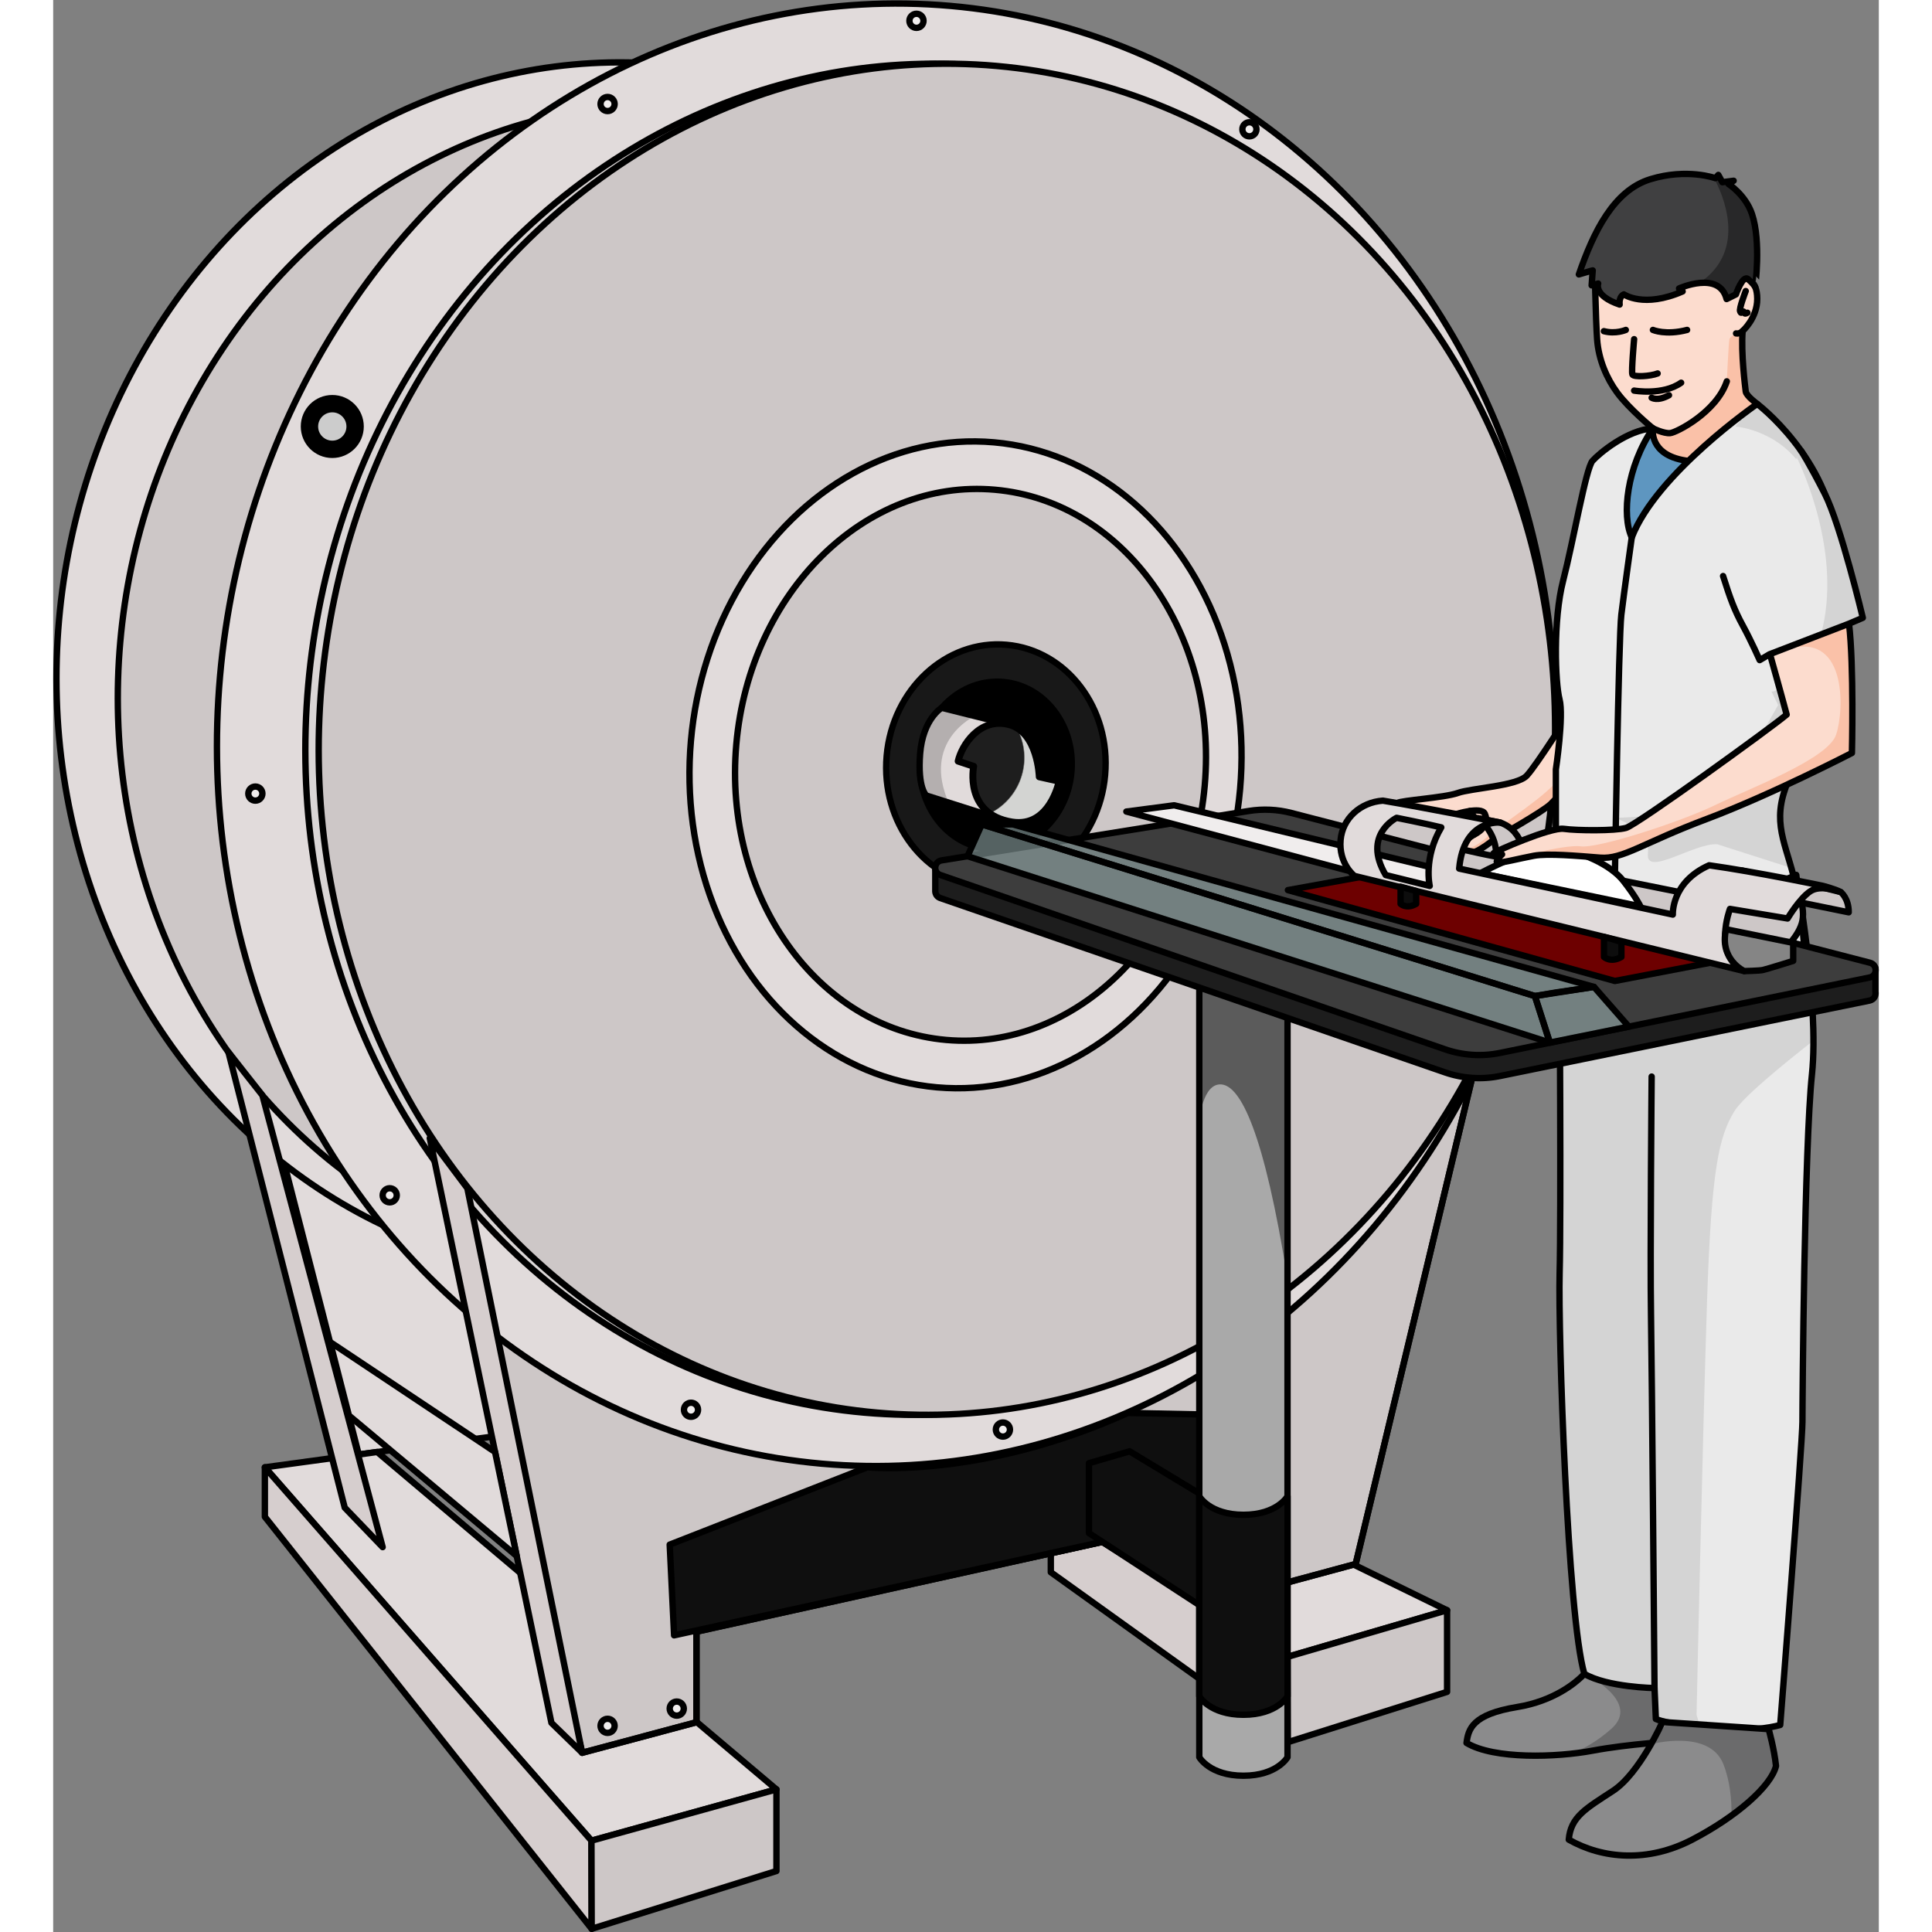 <?xml version="1.0" encoding="utf-8"?>
<!-- Created by: Science Figures, www.sciencefigures.org, Generator: Science Figures Editor -->
<svg version="1.1" id="Layer_1" xmlns="http://www.w3.org/2000/svg" xmlns:xlink="http://www.w3.org/1999/xlink" 
	 width="800px" height="800px" viewBox="0 0 286.267 302.941" enable-background="new 0 0 286.267 302.941"
	 xml:space="preserve">
<rect x="0" y="0" width="286.267" height="302.941" fill="#808080" stroke="none"/>
<g>
	<g>
		<polygon fill="#E1DBDB" stroke="#000000" stroke-linecap="round" stroke-linejoin="round" stroke-miterlimit="10" points="
			47.915,228.066 96.672,221.553 73.302,169.052 32.808,169.052 		"/>
		<polygon fill="#E1DBDB" stroke="#000000" stroke-linecap="round" stroke-linejoin="round" stroke-miterlimit="10" points="
			113.41,280.58 84.406,288.621 33.195,230.078 50.807,227.671 		"/>
		<polygon fill="#D6CECE" stroke="#000000" stroke-linecap="round" stroke-linejoin="round" stroke-miterlimit="10" points="
			33.195,230.078 33.195,237.841 84.442,302.441 84.406,288.621 		"/>
		<polygon fill="#CDC7C7" stroke="#000000" stroke-linecap="round" stroke-linejoin="round" stroke-miterlimit="10" points="
			113.41,280.58 113.41,293.38 84.442,302.441 84.406,288.621 		"/>
		<polygon fill="#D6CECE" stroke="#000000" stroke-linecap="round" stroke-linejoin="round" stroke-miterlimit="10" points="
			193.586,273.178 156.432,246.527 156.432,236.749 193.549,259.798 		"/>
		<polygon fill="#E1DBDB" stroke="#000000" stroke-linecap="round" stroke-linejoin="round" stroke-miterlimit="10" points="
			218.568,252.488 193.549,259.798 156.432,236.749 179.207,233.256 		"/>
		<polygon fill="#CDC7C7" stroke="#000000" stroke-linecap="round" stroke-linejoin="round" stroke-miterlimit="10" points="
			61.05,187.965 82.949,274.839 100.87,270.051 100.87,255.852 189.076,236.335 189.076,249.33 204.237,245.239 222.484,169.052 		
			"/>
		<polygon fill="none" stroke="#000000" stroke-linecap="round" stroke-linejoin="round" stroke-miterlimit="10" points="
			61.05,187.965 82.949,274.839 100.87,270.051 100.87,255.852 189.076,236.335 189.076,249.33 204.237,245.239 222.484,169.052 		
			"/>
		
			<ellipse transform="matrix(0.088 -0.996 0.996 0.088 -24.591 182.802)" fill="#E1DBDB" stroke="#000000" stroke-linecap="round" stroke-linejoin="round" stroke-miterlimit="10" cx="87.521" cy="104.829" rx="95.147" ry="86.949"/>
		
			<ellipse transform="matrix(0.088 -0.996 0.996 0.088 -21.776 192.189)" fill="#CDC7C7" stroke="#000000" stroke-linecap="round" stroke-linejoin="round" stroke-miterlimit="10" cx="94.054" cy="107.985" rx="91.775" ry="83.867"/>
		
			<ellipse transform="matrix(0.088 -0.996 0.996 0.088 4.394 235.164)" fill="#E1DBDB" stroke="#000000" stroke-linecap="round" stroke-linejoin="round" stroke-miterlimit="10" cx="130.605" cy="115.183" rx="114.75" ry="104.862"/>
		
			<ellipse transform="matrix(0.088 -0.996 0.996 0.088 9.046 241.648)" fill="#DAD6D6" stroke="#000000" stroke-linecap="round" stroke-linejoin="round" stroke-miterlimit="10" cx="136.472" cy="115.885" rx="106.007" ry="96.873"/>
		
			<ellipse transform="matrix(0.088 -0.996 0.996 0.088 10.954 243.732)" fill="#CDC7C7" stroke="#000000" stroke-linecap="round" stroke-linejoin="round" stroke-miterlimit="10" cx="138.564" cy="115.885" rx="106.007" ry="96.873"/>
		<g>
			<path fill="#8B8B8C" d="M240.088,262.462c0,0-0.115,0.134-0.344,0.36c-1.034,1.018-4.395,3.896-10.183,4.841
				c-7.077,1.155-7.654,3.466-7.944,5.633c4.333,2.599,14.154,2.27,19.787,1.207c5.633-1.063,13.143-1.497,13.143-1.497v-12.421
				L240.088,262.462z"/>
			<path fill="#6B6B6C" d="M244.332,271.074c-2.304,2.041-4.539,3.227-6.226,3.908c1.193-0.129,2.311-0.292,3.298-0.479
				c4.489-0.847,10.167-1.294,12.288-1.441c0.267-0.283,0.556-0.591,0.854-0.91v-8.567l-14.226-1.044
				C240.321,262.541,249.055,266.891,244.332,271.074z"/>
			<path fill="none" stroke="#000000" stroke-linecap="round" stroke-linejoin="round" stroke-miterlimit="10" d="M240.088,262.462
				c0,0-0.115,0.134-0.344,0.36c-1.034,1.018-4.395,3.896-10.183,4.841c-7.077,1.155-7.654,3.466-7.944,5.633
				c4.333,2.599,14.154,2.27,19.787,1.207c5.633-1.063,13.143-1.497,13.143-1.497v-12.421L240.088,262.462z"/>
			<path fill="#D4D4D4" d="M273.299,137.198c0,0,3.67,19.925,2.482,31.258c-1.187,11.333-1.494,51.056-1.494,54.47
				c0,3.414-3.485,47.549-3.485,47.549s-3.958,1.262-10.965,0.564c-7.008-0.698-8.533-1.499-8.533-1.499l-0.209-4.85
				c0,0-7.372-0.107-11.006-2.229c-2.634-8.955-4.114-53.49-3.874-62.806c0.24-9.316,0-46.149,0-46.149l12.74-6.333L273.299,137.198
				z"/>
			<path fill="#EAEAEA" d="M270.803,270.476c0,0,3.485-44.135,3.485-47.549c0-3.414,0.307-43.137,1.494-54.47
				c0.169-1.617,0.237-3.411,0.234-5.294c-5.146,4.028-11.095,8.939-12.401,11.086c-2.399,3.941-3.598,8.91-4.284,29.773
				c-0.685,20.863-1.644,64.858-1.644,64.858l0.596,1.994c0.489,0.056,0.999,0.112,1.555,0.168
				C266.845,271.738,270.803,270.476,270.803,270.476z"/>
			<path fill="none" stroke="#000000" stroke-linecap="round" stroke-linejoin="round" stroke-miterlimit="10" d="M251.094,264.691
				c0,0-0.407-49.941-0.553-58.627c-0.146-8.686,0.103-37.254,0.103-37.254"/>
			<path fill="none" stroke="#000000" stroke-linecap="round" stroke-linejoin="round" stroke-miterlimit="10" d="M273.299,137.198
				c0,0,3.67,19.925,2.482,31.258c-1.187,11.333-1.494,51.056-1.494,54.47c0,3.414-3.485,47.549-3.485,47.549
				s-3.958,1.262-10.965,0.564c-7.008-0.698-8.533-1.499-8.533-1.499l-0.209-4.85c0,0-7.372-0.107-11.006-2.229
				c-2.634-8.955-4.114-53.49-3.874-62.806c0.24-9.316,0-46.149,0-46.149l12.74-6.333L273.299,137.198z"/>
			<path fill="#8B8B8C" d="M252.333,270.011c0,0-3.563,8.051-7.751,10.795c-4.187,2.745-6.644,4.044-6.932,7.655
				c5.343,3.033,12.421,3.611,19.353,0c6.933-3.611,12.351-8.347,13.143-11.554c-0.289-2.744-1.155-5.777-1.155-5.777
				L252.333,270.011z"/>
			<path fill="#6B6B6C" d="M253.149,270.066l-2.607,3.433c0,0,0,0,0,0c0.001,0,9.141-2.476,11.35,3.125
				c1.081,2.741,1.311,5.726,1.265,8.062c3.803-2.746,6.454-5.613,6.989-7.78c-0.289-2.744-1.155-5.777-1.155-5.777L253.149,270.066
				z"/>
			<path fill="none" stroke="#000000" stroke-linecap="round" stroke-linejoin="round" stroke-miterlimit="10" d="M252.333,270.011
				c0,0-3.563,8.051-7.751,10.795c-4.187,2.745-6.644,4.044-6.932,7.655c5.343,3.033,12.421,3.611,19.353,0
				c6.933-3.611,12.351-8.347,13.143-11.554c-0.289-2.744-1.155-5.777-1.155-5.777L252.333,270.011z"/>
			<path fill="#FCDCCE" d="M237.906,111.584l6.419,4.118c0,0-8.243,9.16-9.518,10.384c-1.275,1.223-8.277,5.139-8.71,5.433
				c-0.433,0.293-3.868,3.231-5.013,2.089c-1.145-1.143,1.781-2.776,1.781-2.776l-2.939-3.155c0,0-7.741-0.303-8.684-0.36
				c-0.943-0.056-1.093-0.968-0.491-1.399c0.602-0.43,7.381-0.817,9.502-1.578c2.121-0.761,9.263-1.078,10.797-2.706
				C232.585,120.006,237.906,111.584,237.906,111.584z"/>
			<path fill="#FAC1A8" d="M236.401,121.789c-2.453,3.223-8.329,6.684-11.468,9.392c-2.986,2.577-4.013,1.924-4.106,1.854
				c0.005,0.197,0.075,0.392,0.257,0.573c1.145,1.142,4.581-1.797,5.013-2.089c0.434-0.294,7.435-4.21,8.71-5.433
				c1.274-1.224,9.518-10.384,9.518-10.384l-5.813-3.729C239.651,115.034,238.854,118.567,236.401,121.789z"/>
			<path fill="none" stroke="#000000" stroke-linecap="round" stroke-linejoin="round" stroke-miterlimit="10" d="M237.906,111.584
				l6.419,4.118c0,0-8.243,9.16-9.518,10.384c-1.275,1.223-8.277,5.139-8.71,5.433c-0.433,0.293-3.868,3.231-5.013,2.089
				c-1.145-1.143,1.781-2.776,1.781-2.776l-2.939-3.155c0,0-7.741-0.303-8.684-0.36c-0.943-0.056-1.093-0.968-0.491-1.399
				c0.602-0.43,7.381-0.817,9.502-1.578c2.121-0.761,9.263-1.078,10.797-2.706C232.585,120.006,237.906,111.584,237.906,111.584z"/>
			<path fill="none" stroke="#000000" stroke-linecap="round" stroke-linejoin="round" stroke-miterlimit="10" d="M222.865,130.832
				c0,0,2.554-1.152,1.622-3.236c-0.537-1.203-4.561,0.081-4.561,0.081"/>
			<path fill="#FCDCCE" d="M267.201,63.334c0,0-1.721-1.258-1.804-1.945c-0.083-0.686-0.769-6.062-0.483-9.495
				c0,0,2.287-2.002,2.287-5.034c0-3.031-1.804-3.203-1.804-3.203l-5.173-7.55l-18.531,4.976c0,0,0.17,8.923,0.399,12.126
				c0.227,3.203,1.54,6.18,3.145,8.351c1.945,2.631,5.605,5.605,5.605,5.605l-1.814,1.546l8.106,8.978
				c0,0,9.495-10.41,10.066-14.071"/>
			<path fill="#FAC1A8" d="M265.396,61.389c-0.083-0.686-0.769-6.062-0.483-9.495c0,0,0.139-0.122,0.347-0.35
				c-0.002,0.001-2.294,1.073-2.422,1.638c-0.128,0.566-0.408,6.614-0.408,6.614c-1.605,4.814-7.881,8.023-8.886,8.117
				c-1.005,0.094-2.702-0.748-2.702-0.748l-1.814,1.546l4.826,5.345c0.844,0.274,1.491,0.477,1.59,0.487
				c0.32,0.032,3.201-1.6,3.297-1.665c0.047-0.032,2.148-1.117,4.286-2.223c2.062-2.686,3.93-5.475,4.173-7.037v-0.286
				C267.201,63.334,265.479,62.076,265.396,61.389z"/>
			<path fill="none" stroke="#000000" stroke-linecap="round" stroke-linejoin="round" stroke-miterlimit="10" d="M267.201,63.334
				c0,0-1.721-1.258-1.804-1.945c-0.083-0.686-0.769-6.062-0.483-9.495c0,0,2.287-2.002,2.287-5.034
				c0-3.031-1.804-3.203-1.804-3.203l-5.173-7.55l-18.531,4.976c0,0,0.17,8.923,0.399,12.126c0.227,3.203,1.54,6.18,3.145,8.351
				c1.945,2.631,5.605,5.605,5.605,5.605l-1.814,1.546l8.106,8.978c0,0,9.495-10.41,10.066-14.071"/>
			<path fill="#404041" d="M266.386,33.582c-1.005-3.016-3.686-4.726-3.686-4.726l0.801-0.515l-1.773,0.229l-0.63-1.144
				l-0.457,0.515c0,0-4.422-1.614-10.199,0.159c-5.777,1.773-8.923,8.293-11.211,14.929c1.887-0.572,2.173-0.629,2.173-0.629
				l-0.171,2.345l1.03-0.286c0,0-0.764,1.901,3.362,3.298c-0.134-1.331,0.665-1.597,0.665-1.597s3.124,2.196,9.214-0.466
				c-0.563-0.466-0.563-0.466-0.563-0.466s6.322-2.861,7.454,1.664c1.464-0.732,1.464-0.732,1.464-0.732s1.055-3.132,1.914-2.388
				c0.859,0.744,1.104,1.21,1.104,1.21S267.834,37.927,266.386,33.582z"/>
			<path fill="#282829" d="M262.7,28.856l0.801-0.515l-1.773,0.229l-0.63-1.144l-0.457,0.515c0,0-0.089-0.032-0.254-0.082
				c1.296,2.371,5.463,11.324-2.273,16.517l0,0c1.757-0.181,3.7,0.196,4.28,2.515c1.464-0.732,1.464-0.732,1.464-0.732
				s1.055-3.132,1.914-2.388c0.859,0.744,1.104,1.21,1.104,1.21s0.959-7.054-0.489-11.398C265.381,30.567,262.7,28.856,262.7,28.856
				z"/>
			<path fill="none" stroke="#000000" stroke-linecap="round" stroke-linejoin="round" stroke-miterlimit="10" d="M266.386,33.582
				c-1.005-3.016-3.686-4.726-3.686-4.726l0.801-0.515l-1.773,0.229l-0.63-1.144l-0.457,0.515c0,0-4.422-1.614-10.199,0.159
				c-5.777,1.773-8.923,8.293-11.211,14.929c1.887-0.572,2.173-0.629,2.173-0.629l-0.171,2.345l1.03-0.286
				c0,0-0.764,1.901,3.362,3.298c-0.134-1.331,0.665-1.597,0.665-1.597s3.124,2.196,9.214-0.466
				c-0.563-0.466-0.563-0.466-0.563-0.466s6.322-2.861,7.454,1.664c1.464-0.732,1.464-0.732,1.464-0.732s1.055-3.132,1.914-2.388
				c0.859,0.744,1.104,1.21,1.104,1.21S267.834,37.927,266.386,33.582z"/>
			<path fill="#5E96C0" d="M250.842,67.166c0,0-0.7,4.123,5.084,5.044c5.784,0.922,9.47-1.061,9.47-1.061l-14.674,21.898
				l-9.03,2.145c0,0,1.355-17.27,1.693-17.609C243.724,77.245,250.842,67.166,250.842,67.166z"/>
			<path fill="none" stroke="#000000" stroke-linecap="round" stroke-linejoin="round" stroke-miterlimit="10" d="M250.842,67.166
				c0,0-0.7,4.123,5.084,5.044c5.784,0.922,9.47-1.061,9.47-1.061l-14.674,21.898l-9.03,2.145c0,0,1.355-17.27,1.693-17.609
				C243.724,77.245,250.842,67.166,250.842,67.166z"/>
			<path fill="none" stroke="#000000" stroke-linecap="round" stroke-linejoin="round" stroke-miterlimit="10" d="M250.842,67.166
				c0,0,1.698,0.842,2.702,0.748c1.004-0.094,7.281-3.303,8.886-8.117"/>
			<path fill="none" stroke="#000000" stroke-linecap="round" stroke-linejoin="round" stroke-miterlimit="10" d="M247.896,61.249
				c0,0,4.502,0.785,7.371-1.239"/>
			<path fill="none" stroke="#000000" stroke-linecap="round" stroke-linejoin="round" stroke-miterlimit="10" d="M250.645,62.366
				c0,0,0.907,0.604,2.719-0.393"/>
			<path fill="none" stroke="#000000" stroke-linecap="round" stroke-linejoin="round" stroke-miterlimit="10" d="M247.896,53.183
				c0,0-0.453,5.075-0.272,5.528c0.181,0.454,2.81,0.302,3.958-0.151"/>
			<path fill="none" stroke="#000000" stroke-linecap="round" stroke-linejoin="round" stroke-miterlimit="10" d="M250.842,51.733
				c0,0,2.009,0.876,5.361,0"/>
			<path fill="none" stroke="#000000" stroke-linecap="round" stroke-linejoin="round" stroke-miterlimit="10" d="M246.596,51.733
				c0,0-1.6,0.691-3.443,0.195"/>
			<path fill="#EAEAEA" d="M267.201,63.334c0,0-15.787,10.868-19.676,20.935c-1.601-3.432-0.802-11.039,3.317-17.103
				c-4.005,0.229-8.448,3.937-9.479,5.104c-1.03,1.166-2.99,12.571-4.59,18.748c-1.602,6.177-1.258,16.016-0.572,18.646
				c0.686,2.631-0.575,10.982-0.575,10.982v34.376l39.061-3.203c0,0,0.121-5.341-1.251-12.069
				c-1.373-6.728-3.946-9.953-1.887-15.959c2.059-6.006,9.266-25.91,8.065-38.952C278.412,71.799,267.201,63.334,267.201,63.334z"/>
			<path fill="#D4D4D4" d="M258.787,146.109c0,0,9.064-7.556,14.512-4.453c0.024-0.02,0.046-0.04,0.07-0.06
				c0.03-0.677,0.053-1.298,0.067-1.846c0.027-1.067-0.05-2.043-0.192-2.953c-4.775,2.39-12.342,5.462-20.795,6.191
				C253.168,146.707,258.787,146.109,258.787,146.109z"/>
			<path fill="#D4D4D4" d="M279.613,84.841c-1.202-13.041-12.413-21.507-12.413-21.507s-0.512,0.353-1.364,0.982l-2.04,2.566
				c0,0,15.76,1.141,12.894,21.805c-2.867,20.664-7.26,19.741-7.26,19.741l1.049,2.126l-9.571,16.843l-16.035,0.862
				c0,0,5.627,1.747,5.188,5.562c-0.44,3.815,7.355-1.725,10.894-1.434l11.592,3.712c-0.861-4.645-2.679-7.409-1.001-12.305
				C273.607,117.787,280.814,97.882,279.613,84.841z"/>
			<path fill="none" stroke="#000000" stroke-linecap="round" stroke-linejoin="round" stroke-miterlimit="10" d="M267.201,63.334
				c0,0-15.787,10.868-19.676,20.935c-1.601-3.432-0.802-11.039,3.317-17.103c-4.005,0.229-8.448,3.937-9.479,5.104
				c-1.03,1.166-2.99,12.571-4.59,18.748c-1.602,6.177-1.258,16.016-0.572,18.646c0.686,2.631-0.575,10.982-0.575,10.982v34.376
				l39.061-3.203c0,0,0.044-5.326-1.251-12.069c-1.296-6.743-3.946-9.953-1.887-15.959c2.059-6.006,9.266-25.91,8.065-38.952
				C278.412,71.799,267.201,63.334,267.201,63.334z"/>
			
				<line fill="none" stroke="#000000" stroke-linecap="round" stroke-linejoin="round" stroke-miterlimit="10" x1="223.968" y1="129.802" x2="222.161" y2="127.163"/>
			<path fill="none" stroke="#000000" stroke-linecap="round" stroke-linejoin="round" stroke-miterlimit="10" d="M247.525,84.269
				c0,0-1.21,8.61-1.634,12.119c-0.425,3.509-1.016,41.456-1.016,41.456"/>
			<path fill="none" stroke="#000000" stroke-linecap="round" stroke-linejoin="round" stroke-miterlimit="10" d="M273.299,137.198
				c0,0-10.386,4.776-19.004,5.283"/>
		</g>
		
			<ellipse transform="matrix(0.088 -0.996 0.996 0.088 11.058 251.858)" fill="#E1DBDB" stroke="#000000" stroke-linecap="round" stroke-linejoin="round" stroke-miterlimit="10" cx="143.053" cy="119.891" rx="50.773" ry="43.226"/>
		
			<ellipse transform="matrix(0.088 -0.996 0.996 0.088 11.774 252.639)" fill="#CDC7C7" stroke="#000000" stroke-linecap="round" stroke-linejoin="round" stroke-miterlimit="10" cx="143.838" cy="119.891" rx="43.31" ry="36.872"/>
		<g>
			
				<ellipse transform="matrix(0.088 -0.996 0.996 0.088 15.312 256.683)" fill="#181818" stroke="#000000" stroke-linecap="round" stroke-linejoin="round" stroke-miterlimit="10" cx="147.815" cy="119.981" rx="18.991" ry="17.194"/>
			
				<ellipse transform="matrix(0.088 -0.996 0.996 0.088 15.312 256.683)" stroke="#000000" stroke-linecap="round" stroke-linejoin="round" stroke-miterlimit="10" cx="147.815" cy="119.981" rx="13.137" ry="11.893"/>
			<path fill="#E1DBDB" stroke="#000000" stroke-linecap="round" stroke-linejoin="round" stroke-miterlimit="10" d="
				M149.73,113.586l-10.405-2.603c0,0-2.959,1.737-3.386,7.198c-0.423,5.413,0.976,6.558,0.976,6.558l12.7,4.034L149.73,113.586z"/>
			<path opacity="0.2" d="M144.539,112.264L144.539,112.264l-5.213-1.28c0,0-2.959,1.737-3.386,7.198
				c-0.423,5.413,0.976,6.558,0.976,6.558l3.59,1.329C136.035,116.138,144.539,112.264,144.539,112.264z"/>
			
				<radialGradient id="SVGID_1_" cx="141.406" cy="165.479" r="18.002" gradientTransform="matrix(0.997 0.078 -0.078 0.997 14.451 -57.198)" gradientUnits="userSpaceOnUse">
				<stop  offset="0.537" style="stop-color:#1E1E1E"/>
				<stop  offset="0.547" style="stop-color:#D3D4D2"/>
			</radialGradient>
			
				<path fill="url(#SVGID_1_)" stroke="#000000" stroke-width="1.082" stroke-linecap="round" stroke-linejoin="round" stroke-miterlimit="10" d="
				M157.734,122.504l-3.112-0.697c0,0-0.19-7.036-4.768-8.192c-4.578-1.155-7.394,3.247-7.951,5.737
				c2.434,0.806,2.434,0.806,2.434,0.806s-1.54,7.526,6.019,8.733C156.282,129.838,157.734,122.504,157.734,122.504z"/>
		</g>
		<polygon fill="#D6CECE" stroke="#000000" stroke-linecap="round" stroke-linejoin="round" stroke-miterlimit="10" points="
			32.808,171.744 51.665,242.592 45.717,236.402 27.482,164.98 		"/>
		<polygon fill="#D6CECE" stroke="#000000" stroke-linecap="round" stroke-linejoin="round" stroke-miterlimit="10" points="
			64.943,186.317 59.053,178.47 78.128,270.145 82.949,274.839 		"/>
		<polygon fill="#CDC7C7" stroke="#000000" stroke-linecap="round" stroke-linejoin="round" stroke-miterlimit="10" points="
			218.568,252.488 218.568,265.288 193.586,273.178 193.549,259.798 		"/>
		<path fill="#0F0F0F" d="M97.362,256.423l-0.69-14.221l30.992-12.134c0,0,17.849,1.872,40.846-8.515l18.993,0.393v14.801
			L97.362,256.423z"/>
		<path fill="none" stroke="#000000" stroke-linecap="round" stroke-linejoin="round" stroke-miterlimit="10" d="M97.362,256.423
			l-0.69-14.221l30.992-12.134c0,0,17.849,1.872,40.846-8.515l18.993,0.393v14.801L97.362,256.423z"/>
		<polygon fill="#0F0F0F" points="183.952,254.443 162.41,240.389 162.41,229.429 168.785,227.567 191.004,241.005 		"/>
		<polygon fill="none" stroke="#000000" stroke-linecap="round" stroke-linejoin="round" stroke-miterlimit="10" points="
			183.952,254.443 162.41,240.389 162.41,229.429 168.785,227.567 191.004,241.005 		"/>
		<path fill="#A9A9A9" d="M193.549,275.538c0,0-1.64,2.897-6.917,2.897c-5.276,0-6.917-2.897-6.917-2.897v-122.5h13.833V275.538z"/>
		<path opacity="0.5" fill="#0F0F0F" d="M179.716,175.747c0,0,0.493-5.989,3.488-5.704c2.978,0.284,6.656,7.344,10.346,30.565
			v-47.57h-13.833V175.747z"/>
		<path fill="none" stroke="#000000" stroke-linecap="round" stroke-linejoin="round" stroke-miterlimit="10" d="M193.549,275.538
			c0,0-1.64,2.897-6.917,2.897c-5.276,0-6.917-2.897-6.917-2.897v-122.5h13.833V275.538z"/>
		<path fill="#0F0F0F" d="M186.633,237.523c-5.276,0-6.917-2.897-6.917-2.897v31.355c0,0,1.64,2.898,6.917,2.898
			c5.276,0,6.917-2.898,6.917-2.898v-31.355C193.549,234.626,191.909,237.523,186.633,237.523z"/>
		<path fill="none" stroke="#000000" stroke-linecap="round" stroke-linejoin="round" stroke-miterlimit="10" d="M186.633,237.523
			c-5.276,0-6.917-2.897-6.917-2.897v31.355c0,0,1.64,2.898,6.917,2.898c5.276,0,6.917-2.898,6.917-2.898v-31.355
			C193.549,234.626,191.909,237.523,186.633,237.523z"/>
		<g>
			<path fill="#1D1D1D" stroke="#000000" stroke-linecap="round" stroke-linejoin="round" stroke-miterlimit="10" d="
				M285.733,155.493v-3.676l-23.458-3.087l-68.128-17.634c-2.18-0.564-4.453-0.671-6.676-0.313l-32.398,5.21h-16.755v3.619l0.001,0
				c-0.036,0.493,0.217,1.008,0.793,1.207l79.156,27.34c2.76,0.953,5.726,1.148,8.587,0.564l57.964-11.833
				C285.543,156.742,285.845,156.079,285.733,155.493z"/>
			<path fill="#3D3D3D" stroke="#000000" stroke-linecap="round" stroke-linejoin="round" stroke-miterlimit="10" d="M139.111,137.2
				l79.157,27.34c2.76,0.953,5.726,1.148,8.587,0.564l57.964-11.833c1.232-0.251,1.277-1.995,0.06-2.31l-90.732-23.485
				c-2.18-0.564-4.453-0.671-6.676-0.313l-48.16,7.745C138.093,135.104,137.946,136.797,139.111,137.2z"/>
		</g>
		<g>
			<path fill="#CDC7C7" stroke="#000000" stroke-linecap="round" stroke-linejoin="round" stroke-miterlimit="10" d="
				M280.297,139.88c0,0,1.256,0.947,1.248,3.173c-5.236-1.049-12.484-2.555-12.484-2.555l2.97-2.689L280.297,139.88z"/>
			<polygon fill="#6D0000" stroke="#000000" stroke-linecap="round" stroke-linejoin="round" stroke-miterlimit="10" points="
				262.311,150.485 244.875,153.819 193.61,139.572 206.751,137.19 			"/>
			<polygon fill="#F0EDED" stroke="#000000" stroke-linecap="round" stroke-linejoin="round" stroke-miterlimit="10" points="
				212.201,138.969 168.277,127.254 175.773,126.272 224.484,138.02 			"/>
			<path fill="#CDC7C7" stroke="#000000" stroke-linecap="round" stroke-linejoin="round" stroke-miterlimit="10" d="
				M254.898,139.856l-24.226-4.862c0,0,0.226-4.57-3.759-6.013c-2.789-0.544-3.434-0.669-3.434-0.669s2.994,2.32,2.772,6.002
				c-3.546-0.656-7.086-1.562-7.086-1.562l-0.849,6.141l36.42,7.173l1.677-3.207L254.898,139.856z"/>
			<path fill="#FFFFFF" stroke="#000000" stroke-linecap="round" stroke-linejoin="round" stroke-miterlimit="10" d="
				M223.81,136.913c0,0,7.83-4.289,11.815-3.862c3.985,0.428,8.605,2.556,10.574,5.058c1.969,2.502,2.68,4.006,2.68,4.006
				L223.81,136.913z"/>
			<path fill="#CDC7C7" stroke="#000000" stroke-linecap="round" stroke-linejoin="round" stroke-miterlimit="10" d="
				M273.081,138.585c0,0,1.682,3.177,1.215,5.746c-0.467,2.569-3.491,5.128-3.491,5.128l-10.679-2.854l-3.504-4.531l5.247-3.488
				l2.948-2.095L273.081,138.585z"/>
			<path fill="#E1DBDB" stroke="#000000" stroke-linecap="round" stroke-linejoin="round" stroke-miterlimit="10" d="
				M277.439,138.891c0,0-10.353-2.171-17.782-3.211c-5.978,2.656-5.69,7.729-5.69,7.729s-24.48-5.286-33.504-7.211
				c0.699-7.86,6.45-7.216,6.45-7.216s-12.386-2.436-18.409-3.438c-3.549,0.253-6.331,2.809-6.633,6.156
				c-0.335,3.712,2.173,5.645,2.173,5.645l61.116,14.923c-5-2.453-2.236-9.749-2.236-9.749l9.034,1.504c0,0,1.84-3.117,3.559-4.268
				c1.718-1.151,4.78,0.126,4.78,0.126C279.439,139.393,277.439,138.891,277.439,138.891z M215.847,138.914l-6.91-1.708
				c-3.735-6.315,1.721-8.971,1.721-8.971s4.43,0.88,7,1.499C214.818,134.536,215.847,138.914,215.847,138.914z"/>
		</g>
		<g>
			<g>
				<path fill="#FCDCCE" d="M269.122,102.595c0,0,6.799-6.909,12.471-4.801c0.789,6.714,0.454,20.278,0.454,20.278
					s-12.685,6.559-22.765,10.346c-10.08,3.786-13.141,6.352-16.707,6.064c-3.567-0.287-8.239-0.695-10.391-0.3
					c-2.152,0.395-5.521,1.287-5.787,1.014c-0.266-0.273,0.794-1.23,0.794-1.23s-1.497,0.142-1.373-0.14
					c0.125-0.281,9.02-4.156,11.056-3.865c2.036,0.29,8.032,0.338,9.749-0.142c1.717-0.48,23.068-15.934,25.191-17.768
					c-0.87-3.271-2.537-9.197-2.537-9.197L269.122,102.595z"/>
				<path fill="#FAC1A8" d="M281.593,97.794c-5.672-2.108-12.471,4.801-12.471,4.801l0.108,0.183
					c0.594-0.221,1.255-0.465,2.009-0.74c10.138-3.695,9.635,9.342,8.326,13.172c-1.309,3.829-13.424,8.347-18.976,11.035
					c-5.552,2.688-18.436,6.841-21.077,6.463c-2.641-0.378-12.153,2.282-12.153,2.282l0.148,0.158
					c1.234-0.21,3.228-0.699,4.676-0.965c2.152-0.395,6.823,0.013,10.391,0.3c3.567,0.287,6.628-2.278,16.707-6.064
					c10.081-3.786,22.765-10.346,22.765-10.346S282.381,104.508,281.593,97.794z"/>
				<path fill="none" stroke="#000000" stroke-linecap="round" stroke-linejoin="round" stroke-miterlimit="10" d="M269.122,102.595
					c0,0,6.799-6.909,12.471-4.801c0.789,6.714,0.454,20.278,0.454,20.278s-12.685,6.559-22.765,10.346
					c-10.08,3.786-13.141,6.352-16.707,6.064c-3.567-0.287-8.239-0.695-10.391-0.3c-2.152,0.395-5.521,1.287-5.787,1.014
					c-0.266-0.273,0.794-1.23,0.794-1.23s-1.497,0.142-1.373-0.14c0.125-0.281,9.02-4.156,11.056-3.865
					c2.036,0.29,8.032,0.338,9.749-0.142c1.717-0.48,23.068-15.934,25.191-17.768c-0.87-3.271-2.537-9.197-2.537-9.197
					L269.122,102.595z"/>
			</g>
			<path fill="#EAEAEA" d="M261.845,90.325c-0.02,1.054,1.791,5.374,3.099,7.771c1.307,2.397,2.641,5.411,2.641,5.411l1.536-0.911
				l12.471-4.801l2.164-0.922c0,0-3.454-14.539-5.973-19.468c-2.519-4.929-3.693-6.692-3.693-6.692"/>
			<path fill="#D4D4D4" d="M274.091,70.713l-0.665,1.065c0.763,1.557,7.19,15.236,3.764,27.711l0,0l4.404-1.695l2.164-0.922
				c0,0-3.454-14.539-5.973-19.468C275.264,72.476,274.091,70.713,274.091,70.713z"/>
			<path fill="none" stroke="#000000" stroke-linecap="round" stroke-linejoin="round" stroke-miterlimit="10" d="M261.845,90.325
				c1.115,3.535,1.791,5.374,3.099,7.771c1.307,2.397,2.641,5.411,2.641,5.411l1.536-0.911l12.471-4.801l2.164-0.922
				c0,0-3.454-14.539-5.973-19.468c-2.519-4.929-3.693-6.692-3.693-6.692"/>
		</g>
		<polygon fill="#E1DBDB" stroke="#000000" stroke-linecap="round" stroke-linejoin="round" stroke-miterlimit="10" points="
			43.417,210.428 69.29,227.671 72.686,243.99 46.371,221.946 		"/>
		
			<circle stroke="#000000" stroke-linecap="round" stroke-linejoin="round" stroke-miterlimit="10" cx="43.766" cy="66.875" r="4.441"/>
		
			<circle fill="#CCCCCC" stroke="#000000" stroke-linecap="round" stroke-linejoin="round" stroke-miterlimit="10" cx="43.766" cy="66.875" r="2.719"/>
		<g>
			<polygon opacity="0.5" fill="#ABC5C5" points="232.339,156.183 145.614,129.261 143.376,134.254 234.681,163.477 			"/>
			<polygon opacity="0.5" fill="#ABC5C5" points="232.339,156.183 235.577,155.632 241.607,154.749 247.067,160.978 
				234.681,163.477 			"/>
			<polygon opacity="0.5" fill="#ABC5C5" points="241.607,154.749 150.449,129.261 145.614,129.261 232.339,156.183 			"/>
		</g>
		<g>
			<polygon fill="none" stroke="#000000" stroke-linecap="round" stroke-linejoin="round" stroke-miterlimit="10" points="
				232.339,156.183 145.614,129.261 143.376,134.254 234.681,163.477 			"/>
			<polygon fill="none" stroke="#000000" stroke-linecap="round" stroke-linejoin="round" stroke-miterlimit="10" points="
				232.339,156.183 235.577,155.632 241.607,154.749 247.067,160.978 234.681,163.477 			"/>
			<polygon fill="none" stroke="#000000" stroke-linecap="round" stroke-linejoin="round" stroke-miterlimit="10" points="
				241.607,154.749 150.449,129.261 145.614,129.261 232.339,156.183 			"/>
		</g>
		<path fill="none" stroke="#000000" stroke-linecap="round" stroke-linejoin="round" stroke-miterlimit="10" d="M265.396,45.637
			c0,0-1.096,2.809-0.876,3.204c0.219,0.395,0.101,0.088,0.424,0c0.322-0.088,0.059,0.613,0.717,0.197"/>
		<path fill="none" stroke="#000000" stroke-linecap="round" stroke-linejoin="round" stroke-miterlimit="10" d="M264.914,51.894
			c0,0-0.401,0.491-1.034,0.387"/>
		<path fill="#858585" stroke="#000000" stroke-linecap="round" stroke-linejoin="round" stroke-miterlimit="10" d="
			M262.311,145.706l10.527,2.139v2.824c0,0-4.161,1.303-4.76,1.43c-0.599,0.128-2.919,0.168-2.919,0.168
			S261.205,150.448,262.311,145.706z"/>
		<path fill="#0D0D0D" stroke="#000000" stroke-linecap="round" stroke-linejoin="round" stroke-miterlimit="10" d="
			M243.171,146.898v3.151c0,0,1.029,0.981,2.732,0c0-2.377,0-2.377,0-2.377L243.171,146.898z"/>
		<path fill="#0D0D0D" stroke="#000000" stroke-linecap="round" stroke-linejoin="round" stroke-miterlimit="10" d="
			M211.278,139.038v2.687c0,0,0.921,0.878,2.445,0c0-2.127,0-2.017,0-2.017L211.278,139.038z"/>
	</g>
	
		<circle fill="#F0EDED" stroke="#000000" stroke-linecap="round" stroke-linejoin="round" stroke-miterlimit="10" cx="86.932" cy="270.614" r="1.106"/>
	
		<circle fill="#F0EDED" stroke="#000000" stroke-linecap="round" stroke-linejoin="round" stroke-miterlimit="10" cx="52.77" cy="187.423" r="1.106"/>
	
		<circle fill="#F0EDED" stroke="#000000" stroke-linecap="round" stroke-linejoin="round" stroke-miterlimit="10" cx="100.014" cy="221.052" r="1.106"/>
	
		<circle fill="#F0EDED" stroke="#000000" stroke-linecap="round" stroke-linejoin="round" stroke-miterlimit="10" cx="148.921" cy="224.157" r="1.106"/>
	
		<circle fill="#F0EDED" stroke="#000000" stroke-linecap="round" stroke-linejoin="round" stroke-miterlimit="10" cx="31.703" cy="124.437" r="1.106"/>
	
		<circle fill="#F0EDED" stroke="#000000" stroke-linecap="round" stroke-linejoin="round" stroke-miterlimit="10" cx="86.932" cy="16.31" r="1.106"/>
	
		<circle fill="#F0EDED" stroke="#000000" stroke-linecap="round" stroke-linejoin="round" stroke-miterlimit="10" cx="187.572" cy="20.272" r="1.106"/>
	
		<circle fill="#F0EDED" stroke="#000000" stroke-linecap="round" stroke-linejoin="round" stroke-miterlimit="10" cx="135.366" cy="3.263" r="1.106"/>
	
		<circle fill="#F0EDED" stroke="#000000" stroke-linecap="round" stroke-linejoin="round" stroke-miterlimit="10" cx="97.778" cy="267.911" r="1.106"/>
</g>
</svg>
